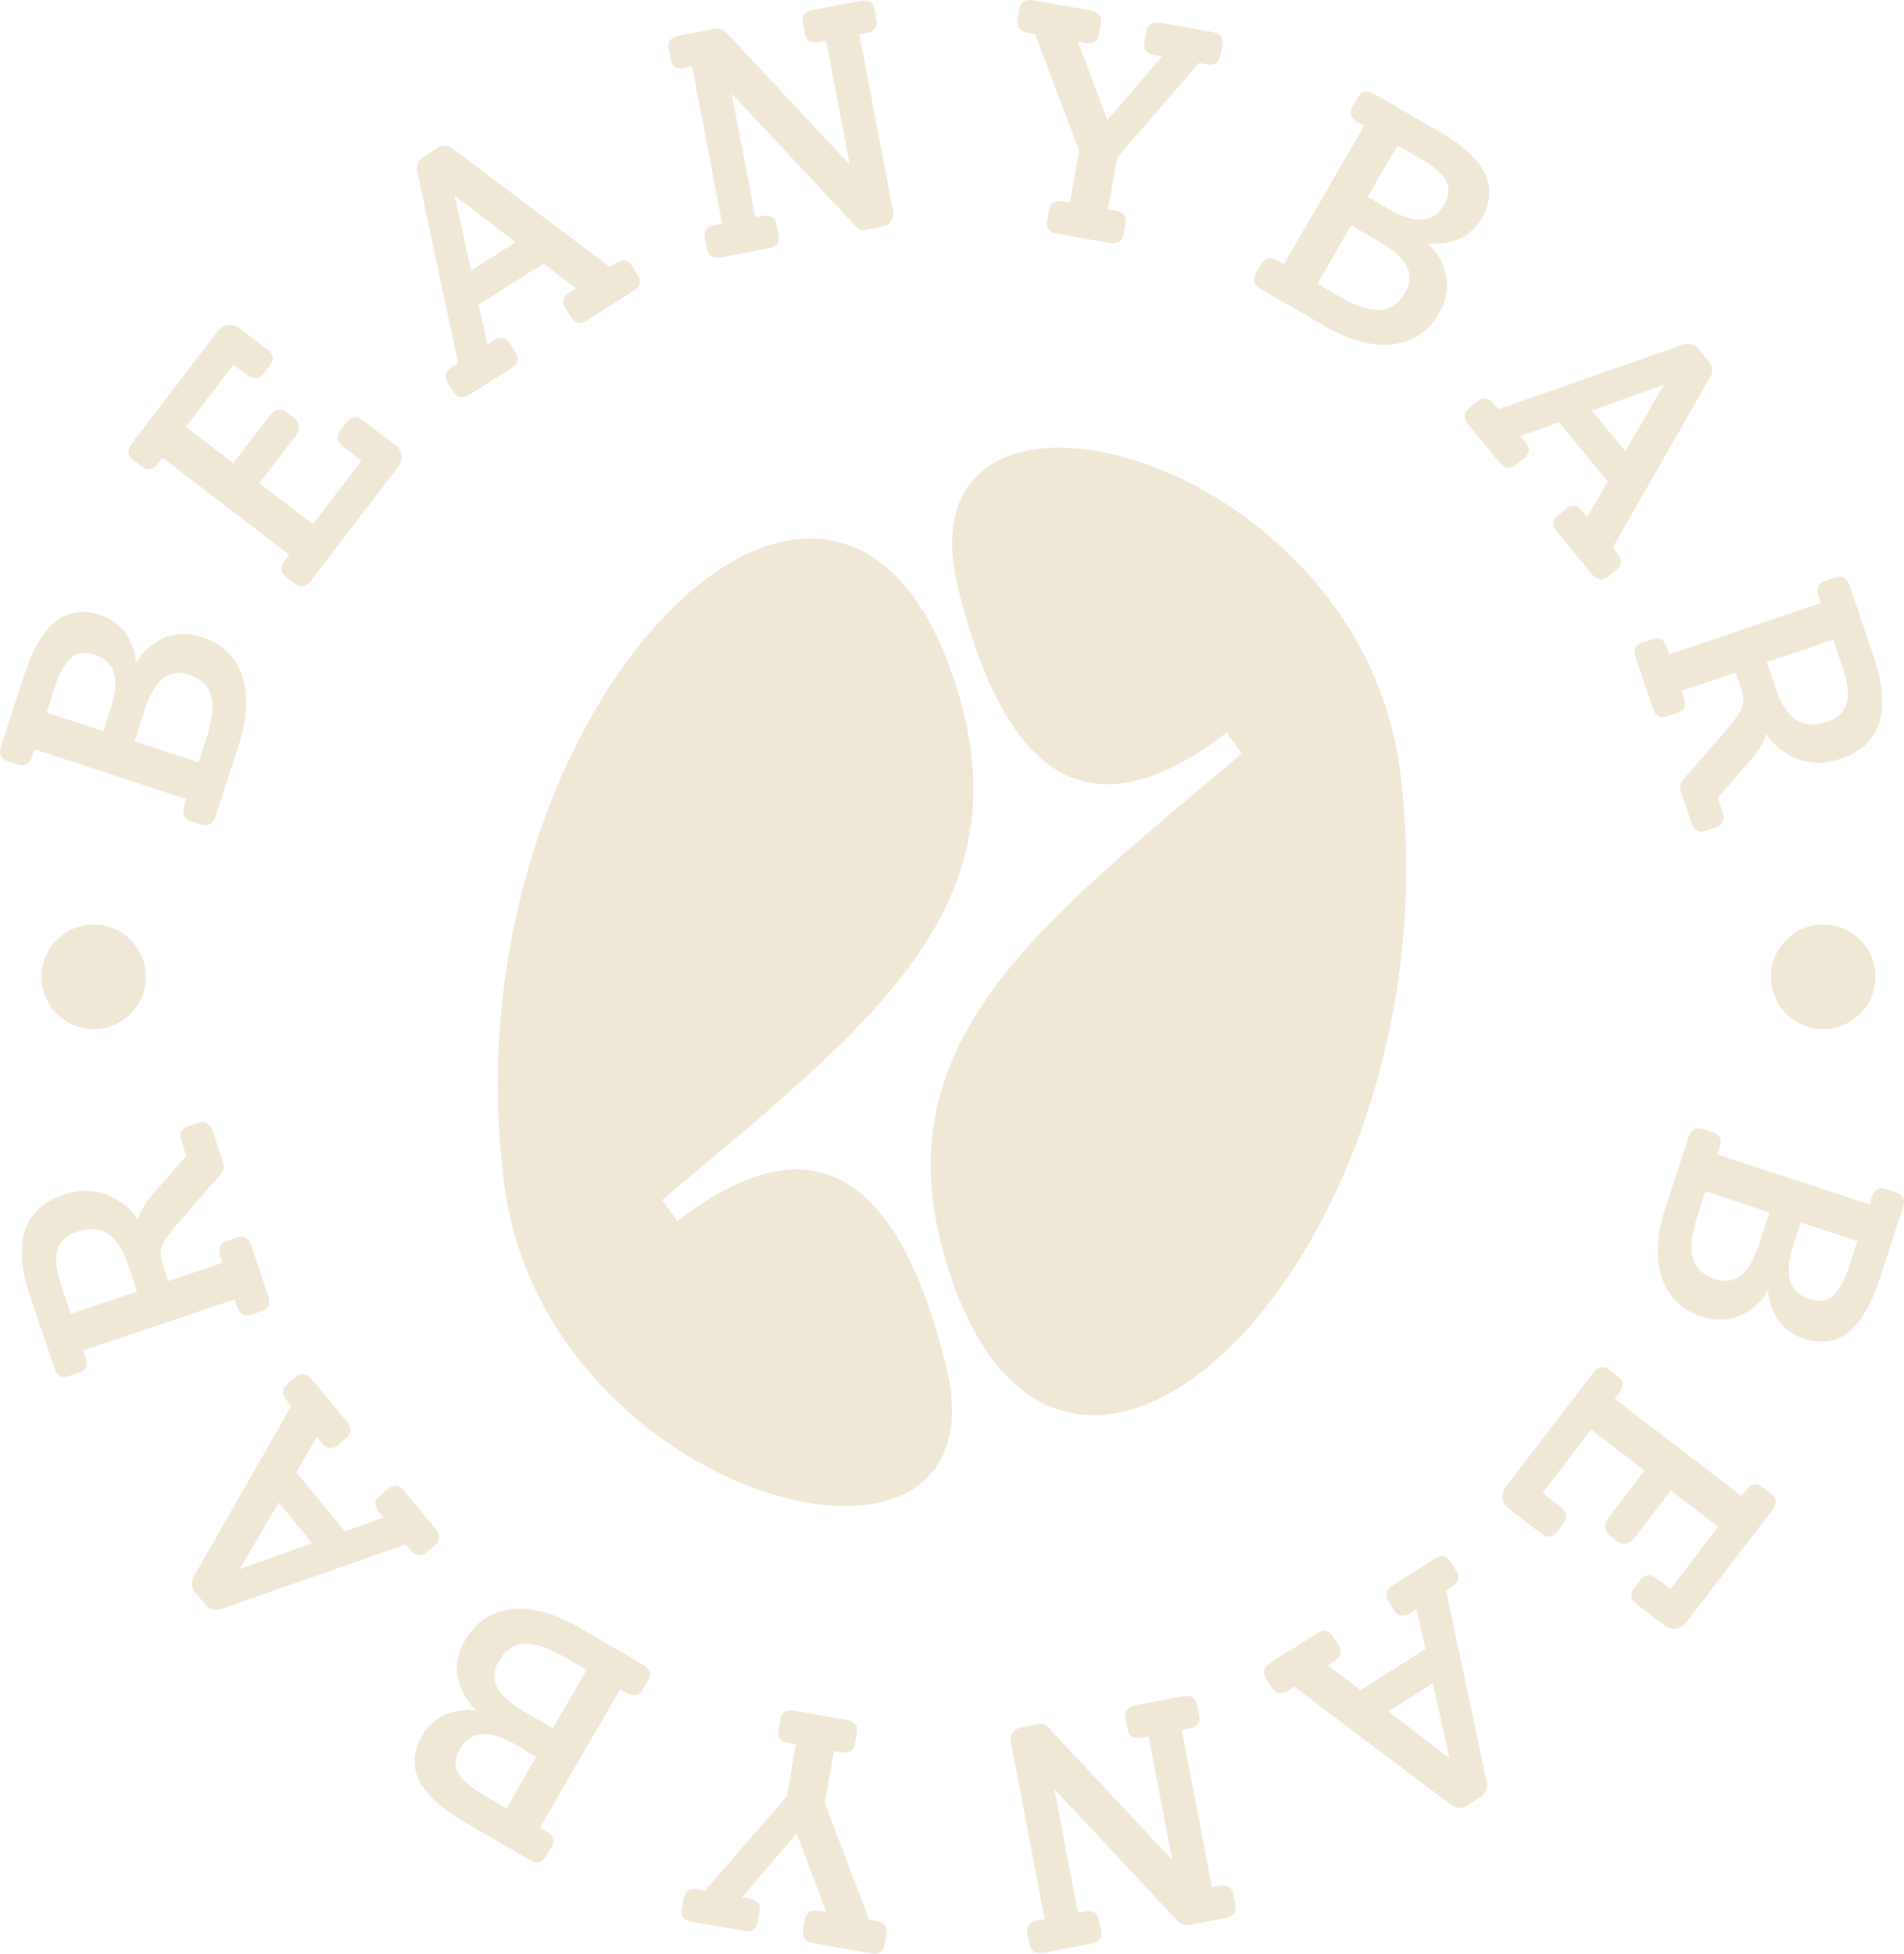 <svg viewBox="0 0 487.411 500" height="500" width="487.411" xmlns:xlink="http://www.w3.org/1999/xlink" xmlns="http://www.w3.org/2000/svg" data-name="Group 224" id="Group_224">
  <defs>
    <clipPath id="clip-path">
      <rect fill="#f0e8d7" height="500" width="487.411" data-name="Rectangle 1670" id="Rectangle_1670"></rect>
    </clipPath>
  </defs>
  <g clip-path="url(#clip-path)" data-name="Group 183" id="Group_183">
    <path fill="#f0e8d7" transform="translate(0 68.036)" d="M42.264,95.115a13.527,13.527,0,0,1,9.411-.09A15.2,15.2,0,0,1,62,105.006q2.482,7.413-1.01,18.082l-5.8,17.73q-1,3.061-3.667,2.187l-2.668-.872q-2.665-.875-1.666-3.934l.564-1.727L8.84,123.741l-.566,1.726q-1,3.061-3.669,2.185l-2.666-.872q-2.665-.87-1.666-3.932L6.2,104.725q3.259-9.964,8.055-13.736t11.307-1.641A12.726,12.726,0,0,1,32,93.841a15.428,15.428,0,0,1,2.824,7.829,15.748,15.748,0,0,1,7.44-6.554M11.92,114.326l14.514,4.749,1.925-5.882q3.647-11.139-4.044-13.657-3.684-1.207-6.065.751t-4.3,7.841ZM54.082,110.1q-1.013-3.933-5.722-5.476a6.677,6.677,0,0,0-6.6.923q-2.756,2.183-4.655,7.988l-2.672,8.16,16.4,5.364,1.823-5.569q2.44-7.452,1.427-11.39" data-name="Path 156" id="Path_156"></path>
    <path fill="#f0e8d7" transform="translate(14.275 36.116)" d="M78.8,71.574l8.191,6.275a3.686,3.686,0,0,1,1.492,2.6,3.894,3.894,0,0,1-.822,2.907L65.373,112.447Q63.41,115,61.184,113.3l-2.228-1.708q-2.225-1.7-.269-4.261l1.1-1.441-32.5-24.9-1.1,1.443q-1.957,2.554-4.185.849l-2.228-1.708q-2.228-1.705-.271-4.261l21.986-28.7a3.8,3.8,0,0,1,2.65-1.558,3.9,3.9,0,0,1,2.907.824l6.945,5.32q2.554,1.957.849,4.185l-1.657,2.164q-1.705,2.228-4.261.271L45.514,57.2l-12.2,15.925,12.122,9.286,9.438-12.318a3.1,3.1,0,0,1,2.044-1.241,2.9,2.9,0,0,1,2.288.608l1.772,1.356a3.1,3.1,0,0,1,.58,4.4L52.119,87.53l13.7,10.494L78.266,81.771l-4.588-3.513q-2.554-1.957-.849-4.187l1.706-2.228q1.711-2.225,4.263-.269" data-name="Path 157" id="Path_157"></path>
    <path fill="#f0e8d7" transform="translate(46.362 16.213)" d="M115.426,51.839l1.5,2.371q1.5,2.371-1.218,4.093l-11.648,7.375q-2.718,1.721-4.22-.649l-1.5-2.371q-1.5-2.371,1.218-4.093l1.535-.971-8.324-6.358-16.6,10.511,2.258,10.2,1.464-.926q2.718-1.721,4.22.649l1.5,2.371q1.5,2.371-1.218,4.093L73.932,84.753q-2.718,1.724-4.22-.649l-1.5-2.371q-1.5-2.368,1.22-4.093l1.464-.926L60.438,27.644a3.512,3.512,0,0,1,.21-2.136,3.562,3.562,0,0,1,1.413-1.628l3.487-2.208a3.4,3.4,0,0,1,2.04-.559,3.619,3.619,0,0,1,1.986.746L109.74,52.118l1.466-.928q2.718-1.724,4.22.649M85.614,45.8,70,33.8,74.245,53Z" data-name="Path 158" id="Path_158"></path>
    <path fill="#f0e8d7" transform="translate(74.33 0.058)" d="M149.551,2.336l.525,2.756q.528,2.758-2.634,3.363l-1.782.339,8.619,45.079a3.44,3.44,0,0,1-.469,2.61,3.223,3.223,0,0,1-2.2,1.432l-4.217.806a3.062,3.062,0,0,1-1.489-.094,2.321,2.321,0,0,1-1.206-.82L113,23.945l6.047,31.62,1.7-.324q3.164-.6,3.69,2.152l.525,2.756q.528,2.758-2.634,3.359l-12,2.3q-3.161.6-3.688-2.154L106.12,60.9q-.525-2.756,2.634-3.361l1.784-.341L102.85,16.981l-1.784.339q-3.164.6-3.69-2.152l-.527-2.756q-.525-2.756,2.636-3.361l9.323-1.782a3.042,3.042,0,0,1,1.489.094,2.336,2.336,0,0,1,1.206.82l31.687,33.86-6.045-31.622-1.7.327q-3.161.6-3.688-2.152l-.527-2.758q-.525-2.756,2.636-3.361l12-2.293q3.161-.6,3.688,2.152" data-name="Path 159" id="Path_159"></path>
    <path fill="#f0e8d7" transform="translate(113.118 0)" d="M199.77,11.482l-.488,2.764q-.488,2.764-3.66,2.2l-1.786-.316L172.888,40.259,170.531,53.59l1.789.316q3.169.56,2.68,3.324l-.49,2.764q-.488,2.764-3.658,2.2L157.6,59.855q-3.172-.562-2.684-3.324l.49-2.764q.491-2.764,3.658-2.2l1.708.3,2.357-13.331L151.811,8.7l-1.789-.316q-3.169-.562-2.682-3.324l.49-2.764q.488-2.761,3.658-2.2l14.551,2.574q3.169.56,2.68,3.324l-.488,2.762q-.488,2.769-3.66,2.2l-1.786-.315,7.59,20.117,13.95-16.311-1.789-.316q-3.169-.56-2.682-3.324l.488-2.764q.491-2.761,3.66-2.2l13.087,2.314q3.169.562,2.68,3.324" data-name="Path 160" id="Path_160"></path>
    <path fill="#f0e8d7" transform="translate(139.456 10.162)" d="M230.8,60.708a13.511,13.511,0,0,1-1.864,9.224,15.2,15.2,0,0,1-11.906,8.031q-7.765.888-17.479-4.74l-16.141-9.353q-2.785-1.612-1.379-4.044l1.407-2.428q1.408-2.427,4.194-.813l1.57.909,20.531-35.422-1.572-.912q-2.785-1.615-1.377-4.042l1.406-2.428q1.408-2.427,4.194-.815l16.5,9.562q9.07,5.256,11.767,10.73t-.739,11.4a12.7,12.7,0,0,1-5.732,5.361,15.406,15.406,0,0,1-8.243,1.139,15.748,15.748,0,0,1,4.868,8.641m-17.111,8.45q4.06-.175,6.545-4.461a6.684,6.684,0,0,0,.467-6.648q-1.567-3.145-6.848-6.209l-7.428-4.3-8.651,14.926L202.85,65.4q6.784,3.933,10.844,3.757m4.615-42.121L210.65,40.249l5.355,3.1q10.144,5.877,14.2-1.123,1.944-3.352.523-6.087t-6.779-5.836Z" data-name="Path 161" id="Path_161"></path>
    <path fill="#f0e8d7" transform="translate(162.886 38.22)" d="M250.945,107.556l-2.162,1.789q-2.164,1.788-4.215-.693l-8.782-10.626q-2.05-2.48.113-4.27l2.162-1.788q2.161-1.788,4.215.693l1.158,1.4L248.691,85,236.175,69.861l-9.832,3.522,1.1,1.335q2.05,2.482-.111,4.272l-2.164,1.786q-2.164,1.793-4.213-.691l-7.889-9.544q-2.053-2.482.111-4.27l2.164-1.788q2.161-1.788,4.213.693l1.107,1.337,47.363-16.551a3.506,3.506,0,0,1,2.145-.06,3.565,3.565,0,0,1,1.791,1.2l2.629,3.179a3.392,3.392,0,0,1,.812,1.955,3.635,3.635,0,0,1-.488,2.065l-24.962,43.654,1.1,1.337q2.053,2.48-.111,4.268m2.237-30.335,9.94-16.995L244.61,66.851Z" data-name="Path 162" id="Path_162"></path>
    <path fill="#f0e8d7" transform="translate(181.798 64.112)" d="M257.511,147.628l-2.659.895q-2.66.9-3.688-2.155l-2.689-7.976a2.881,2.881,0,0,1,.644-3.006l11.049-12.7a34.872,34.872,0,0,0,3.405-4.5,5.917,5.917,0,0,0,.889-3.043,14.605,14.605,0,0,0-.914-4.134l-1-2.972L248.7,112.7l.553,1.643q1.026,3.053-1.632,3.948l-2.659.9q-2.66.9-3.688-2.155l-4.3-12.75q-1.029-3.05,1.63-3.946l2.659-.9q2.66-.9,3.688,2.154l.58,1.722,38.8-13.078-.58-1.722q-1.026-3.053,1.632-3.948l2.659-.9q2.657-.894,3.688,2.155l6.248,18.537q3.4,10.091,1.245,16.613t-9.823,9.1a16.177,16.177,0,0,1-10.688.207,17.245,17.245,0,0,1-8.467-6.641,8.017,8.017,0,0,1-1.061,2.926,29.258,29.258,0,0,1-2.52,3.508l-8.738,10,1.213,3.6q1.029,3.05-1.63,3.948m15.333-35.4q2.005,5.943,5.248,7.944t7.939.417q3.986-1.345,4.9-4.7t-1.036-9.146l-2.4-7.118-16.974,5.721Z" data-name="Path 163" id="Path_163"></path>
    <path fill="#f0e8d7" transform="translate(184.356 125.442)" d="M260.791,211.4a13.507,13.507,0,0,1-9.411.09,15.194,15.194,0,0,1-10.326-9.981q-2.482-7.413,1.01-18.08l5.8-17.732q1-3.061,3.667-2.185l2.668.873q2.665.873,1.665,3.93l-.564,1.727,38.912,12.734.564-1.726q1-3.061,3.671-2.187l2.666.872q2.665.875,1.666,3.932l-5.93,18.123q-3.26,9.964-8.055,13.736t-11.307,1.641a12.7,12.7,0,0,1-6.434-4.493,15.422,15.422,0,0,1-2.824-7.829,15.739,15.739,0,0,1-7.44,6.554m-11.818-14.984q1.013,3.933,5.721,5.476a6.669,6.669,0,0,0,6.6-.923q2.756-2.183,4.654-7.988l2.673-8.158-16.4-5.364L250.4,185.03q-2.44,7.452-1.427,11.388m42.162-4.226-14.514-4.747-1.925,5.882q-3.647,11.141,4.042,13.655,3.686,1.207,6.066-.75t4.3-7.843Z" data-name="Path 164" id="Path_164"></path>
    <path fill="#f0e8d7" transform="translate(167.086 152.003)" d="M227.25,240.305l-8.192-6.275a3.686,3.686,0,0,1-1.492-2.6,3.9,3.9,0,0,1,.822-2.908l22.288-29.092q1.96-2.559,4.187-.85l2.228,1.708q2.225,1.705.269,4.261l-1.1,1.443,32.5,24.9,1.1-1.445q1.957-2.551,4.185-.849l2.229,1.708q2.225,1.705.271,4.261l-21.988,28.7a3.791,3.791,0,0,1-2.65,1.559,3.913,3.913,0,0,1-2.907-.826l-6.945-5.32q-2.554-1.957-.849-4.185l1.657-2.164q1.705-2.228,4.263-.271l3.405,2.613,12.2-15.925-12.122-9.284-9.438,12.316a3.093,3.093,0,0,1-2.044,1.241,2.9,2.9,0,0,1-2.288-.608l-1.77-1.356a3.1,3.1,0,0,1-.582-4.4l9.438-12.318-13.7-10.494L227.784,230.11l4.586,3.511q2.554,1.957.849,4.187l-1.706,2.228q-1.708,2.225-4.263.269" data-name="Path 165" id="Path_165"></path>
    <path fill="#f0e8d7" transform="translate(140.573 173.031)" d="M185.053,258.918l-1.5-2.371q-1.5-2.371,1.22-4.093l11.648-7.375q2.721-1.721,4.219.649l1.5,2.373q1.5,2.368-1.215,4.091l-1.536.971,8.322,6.358,16.6-10.511-2.256-10.2-1.464.926q-2.718,1.721-4.22-.649l-1.5-2.369q-1.5-2.374,1.218-4.095L226.546,226q2.721-1.724,4.222.649l1.5,2.371q1.5,2.368-1.218,4.093l-1.464.926,10.455,49.069a3.525,3.525,0,0,1-.209,2.136,3.593,3.593,0,0,1-1.413,1.628l-3.488,2.208a3.4,3.4,0,0,1-2.042.559,3.624,3.624,0,0,1-1.984-.746l-40.167-30.259-1.464.93q-2.716,1.721-4.222-.651m29.813,6.038,15.612,12-4.245-19.2Z" data-name="Path 166" id="Path_166"></path>
    <path fill="#f0e8d7" transform="translate(112.395 188.547)" d="M151.136,309.059l-.525-2.756q-.528-2.758,2.634-3.363l1.782-.339-8.619-45.079a3.439,3.439,0,0,1,.469-2.61,3.223,3.223,0,0,1,2.2-1.432l4.217-.806a3.062,3.062,0,0,1,1.489.094,2.333,2.333,0,0,1,1.208.82l31.687,33.862-6.047-31.62-1.7.324q-3.164.6-3.69-2.152l-.525-2.756q-.528-2.758,2.634-3.359l12-2.3q3.161-.6,3.688,2.154l.527,2.756q.525,2.756-2.634,3.361l-1.784.341,7.688,40.213,1.784-.339q3.164-.6,3.69,2.152l.527,2.756q.525,2.756-2.636,3.361l-9.323,1.782a3.042,3.042,0,0,1-1.489-.094,2.336,2.336,0,0,1-1.206-.82L157.5,269.351l6.045,31.622,1.7-.327q3.161-.6,3.688,2.152l.527,2.758q.525,2.756-2.636,3.361l-12,2.293q-3.161.6-3.688-2.152" data-name="Path 167" id="Path_167"></path>
    <path fill="#f0e8d7" transform="translate(75.788 190.147)" d="M98.738,298.371l.488-2.764q.488-2.764,3.66-2.2l1.786.316L125.619,269.6l2.357-13.333-1.789-.316q-3.169-.56-2.68-3.324l.49-2.764q.488-2.763,3.658-2.2L140.9,250q3.175.562,2.684,3.324l-.49,2.764q-.491,2.764-3.658,2.2l-1.708-.3-2.357,13.331L146.7,301.151l1.789.316q3.169.562,2.682,3.324l-.49,2.764q-.488,2.761-3.658,2.2l-14.551-2.574q-3.169-.56-2.68-3.324l.488-2.762q.488-2.769,3.66-2.2l1.786.315-7.59-20.117L114.182,295.4l1.789.316q3.169.56,2.682,3.324l-.488,2.763q-.491,2.761-3.66,2.2L101.42,301.7q-3.172-.562-2.682-3.324" data-name="Path 168" id="Path_168"></path>
    <path fill="#f0e8d7" transform="translate(46.1 178.872)" d="M71.05,250.259a13.517,13.517,0,0,1,1.864-9.224A15.193,15.193,0,0,1,84.819,233q7.768-.891,17.479,4.738l16.141,9.355q2.785,1.612,1.379,4.042l-1.407,2.428q-1.408,2.427-4.194.813l-1.57-.909L92.116,288.895l1.572.911q2.785,1.615,1.379,4.042l-1.407,2.429q-1.408,2.427-4.194.813l-16.5-9.56Q63.9,282.273,61.205,276.8t.739-11.4a12.709,12.709,0,0,1,5.73-5.361,15.426,15.426,0,0,1,8.243-1.137,15.771,15.771,0,0,1-4.868-8.641m12.5,33.669,7.659-13.213-5.357-3.1q-10.142-5.877-14.2,1.123-1.944,3.355-.522,6.087t6.777,5.838Zm4.615-42.121q-4.06.175-6.545,4.461a6.68,6.68,0,0,0-.465,6.648q1.565,3.148,6.848,6.21l7.428,4.305,8.649-14.928L99,245.564q-6.781-3.93-10.844-3.757" data-name="Path 169" id="Path_169"></path>
    <path fill="#f0e8d7" transform="translate(21.336 152.777)" d="M52.245,201.445l2.162-1.788q2.164-1.788,4.215.693L67.4,210.976q2.05,2.482-.113,4.27l-2.162,1.788q-2.161,1.787-4.215-.693l-1.155-1.4L54.5,224l12.516,15.144,9.832-3.522-1.1-1.337q-2.05-2.48.113-4.27l2.162-1.788q2.164-1.79,4.213.695l7.889,9.542q2.053,2.482-.111,4.27l-2.164,1.787q-2.161,1.788-4.213-.693l-1.105-1.337L35.163,259.042a3.52,3.52,0,0,1-2.145.06,3.576,3.576,0,0,1-1.791-1.2L28.6,254.724a3.387,3.387,0,0,1-.812-1.956,3.62,3.62,0,0,1,.488-2.062l24.962-43.656-1.1-1.337q-2.053-2.48.111-4.27M50.008,231.78l-9.94,17,18.512-6.627Z" data-name="Path 170" id="Path_170"></path>
    <path fill="#f0e8d7" transform="translate(2.411 124.746)" d="M45.689,163.512l2.661-.9q2.66-.894,3.688,2.155l2.689,7.979a2.883,2.883,0,0,1-.644,3l-11.049,12.7a34.731,34.731,0,0,0-3.405,4.5A5.911,5.911,0,0,0,38.741,196a14.6,14.6,0,0,0,.914,4.134l1,2.974L54.5,198.437l-.553-1.643q-1.029-3.053,1.632-3.948l2.659-.9q2.66-.9,3.688,2.155l4.3,12.75q1.029,3.05-1.63,3.946l-2.659.9q-2.66.9-3.688-2.153l-.58-1.722-38.8,13.08.58,1.72q1.026,3.05-1.632,3.948l-2.659.9q-2.657.894-3.688-2.154l-6.248-18.54q-3.4-10.089-1.245-16.611t9.823-9.1a16.165,16.165,0,0,1,10.688-.205,17.235,17.235,0,0,1,8.467,6.641,7.984,7.984,0,0,1,1.061-2.928,29.007,29.007,0,0,1,2.52-3.508l8.738-10-1.213-3.6q-1.032-3.05,1.628-3.948m-15.331,35.4q-2-5.946-5.248-7.944t-7.939-.417q-3.986,1.345-4.9,4.7T13.3,204.4l2.4,7.117,16.974-5.721Z" data-name="Path 171" id="Path_171"></path>
    <path fill="#f0e8d7" transform="translate(4.605 102.79)" d="M32.763,147.21A13.383,13.383,0,1,1,19.38,133.827,13.383,13.383,0,0,1,32.763,147.21" data-name="Path 172" id="Path_172"></path>
    <path fill="#f0e8d7" transform="translate(196.941 102.79)" d="M283.174,147.21a13.383,13.383,0,1,1-13.383-13.383,13.383,13.383,0,0,1,13.383,13.383" data-name="Path 173" id="Path_173"></path>
    <path fill="#f0e8d7" transform="translate(55.361 59.87)" d="M118.008,252.643l-3.863-5.387c53.956-45.494,95.216-75.8,73.95-135.459C156.431,22.965,58.439,123.825,73.675,242.93,84.211,325.3,203.351,355.8,186.733,289.329c-11.162-44.651-31.4-65.414-68.725-36.686" data-name="Path 174" id="Path_174"></path>
    <path fill="#f0e8d7" transform="translate(103.502 49.764)" d="M210.539,137.723l3.863,5.387c-53.956,45.494-95.215,75.8-73.95,135.46,31.663,88.832,129.655-12.028,114.419-131.133C244.336,65.071,125.2,34.568,141.814,101.037c11.162,44.651,31.4,65.414,68.725,36.686" data-name="Path 175" id="Path_175"></path>
  </g>
</svg>
